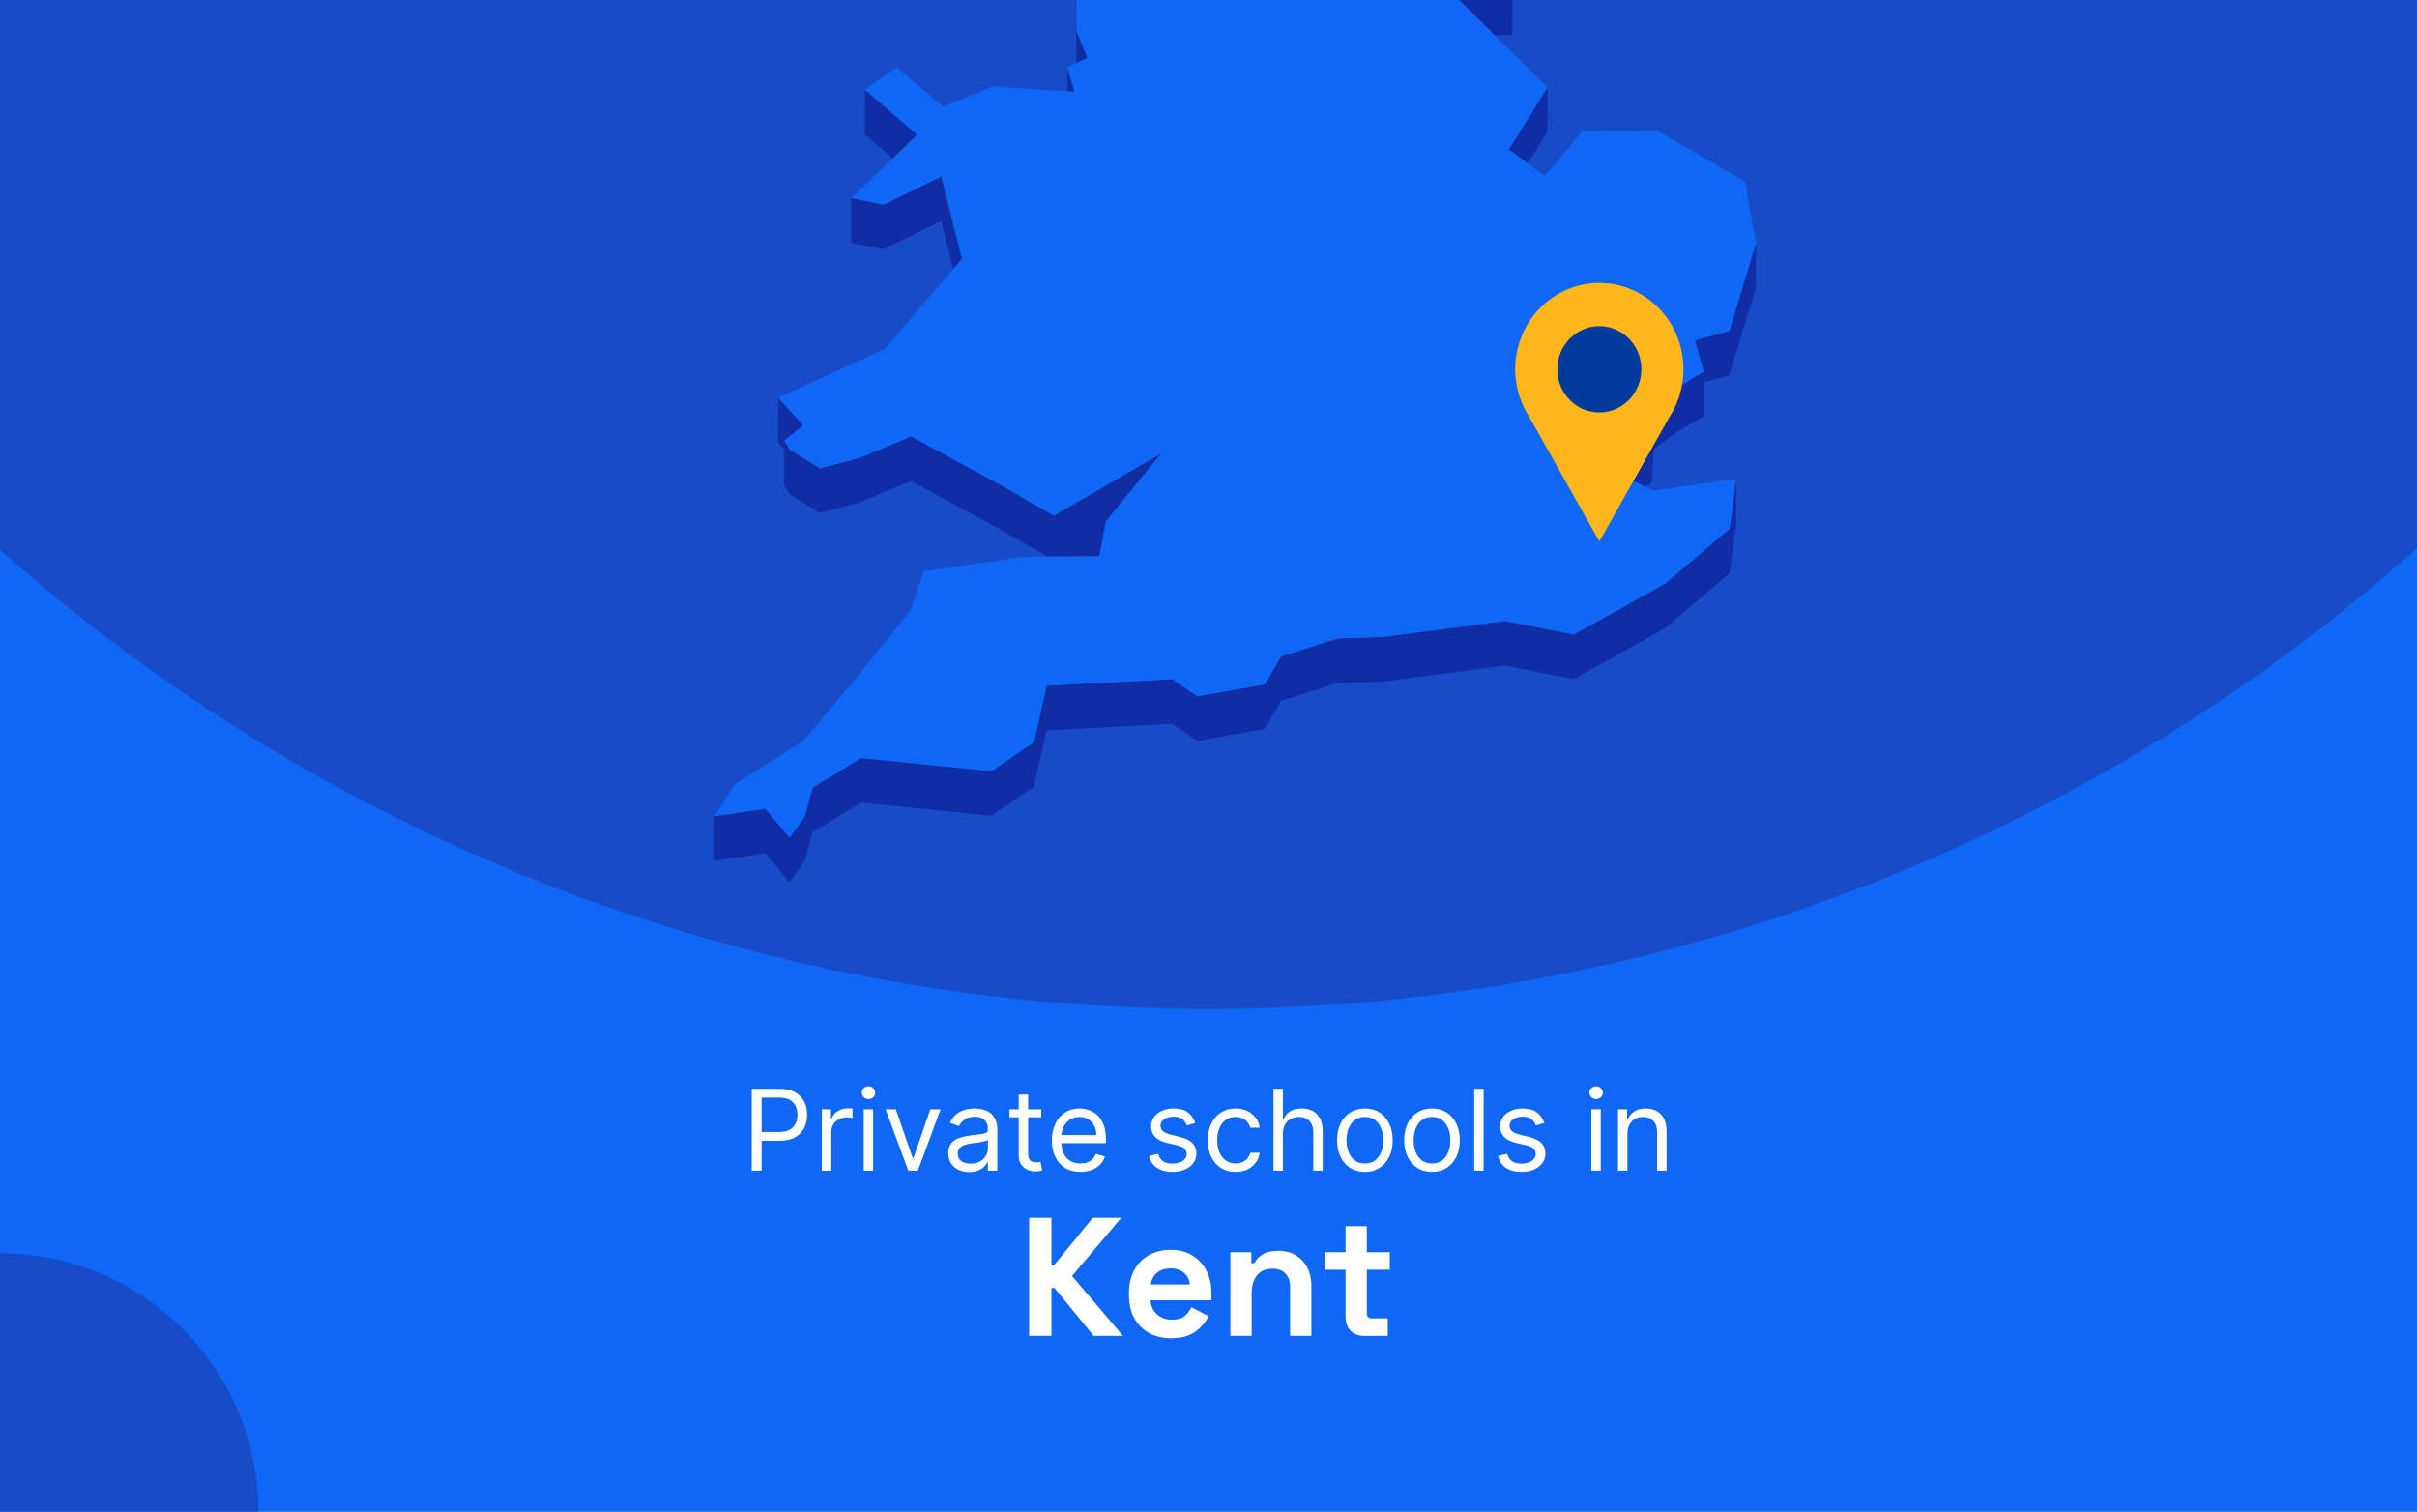 <?xml version="1.0" encoding="utf-8"?>
<svg xmlns="http://www.w3.org/2000/svg" fill="none" height="860" viewBox="0 0 1375 860" width="1375">
<rect x="0" y="0" width="1375" height="860" fill="#808080" stroke="none"/>
<g clip-path="url(#clip0_2655_392)">
<rect fill="#0F67F5" height="860" width="1375"/>
<circle cx="687" cy="-460" fill="#184BC8" r="1034"/>
<g clip-path="url(#clip1_2655_392)">
<path d="M850.394 20.083L860.36 19.602L860.404 -5.766L844.232 -5.022L815.866 -14.076L844.188 13.96L850.394 20.083Z" fill="#102DA3"/>
<path d="M599.12 -53.7L588.892 -72.201L569.749 -107.846L569.661 -82.479L588.805 -46.833L599.076 -28.333L612.145 -25.534L612.057 -0.603L612.32 35.917L612.363 35.873L618.614 32.943L612.451 17.722L612.145 -25.971L626.131 -47.927L599.12 -53.7Z" fill="#102DA3"/>
<path d="M611.314 52.185L607.206 38.321L607.162 51.923L611.314 52.185Z" fill="#102DA3"/>
<path d="M521.802 76.633L491.993 51.004L491.906 76.371L507.859 90.061L521.802 76.633Z" fill="#102DA3"/>
<path d="M869.145 92.992L880.29 75.104L880.378 49.737L858.349 85.032L869.145 92.992Z" fill="#102DA3"/>
<path d="M484.257 138.04L502.395 141.889L535.395 125.75L542.3 153.13L547.283 147.356L535.482 100.383L502.483 116.522L484.3 112.673L484.257 138.04Z" fill="#102DA3"/>
<path d="M983.834 188.164L964.296 193.631L969.148 211.475L952.364 221.535L940.956 230.195L939.733 249.439L910.186 264.178L935.668 276.775L939.689 274.763L940.869 255.562L952.277 246.859L969.104 236.799L969.148 217.599L983.746 213.531L998.913 163.758L999 138.391L983.834 188.164Z" fill="#102DA3"/>
<path d="M449.509 281.365L466.424 291.862L489.327 285.739L518.217 273.58L567.651 300.435L595.711 316.617L599.47 316.574H603.272L625.301 316.442L628.098 302.14L629.235 296.498L660.66 257.922L599.513 293.393L567.738 275.067L518.305 248.257L489.371 260.372L466.512 266.495L449.553 255.998L446.144 250.706L456.896 242.002L442.647 226.257L442.56 251.581L446.144 255.561L446.1 276.073L449.509 281.365Z" fill="#102DA3"/>
<path d="M947.075 332.188L895.369 361.01L856.208 353.313L786.8 362.366L761.187 363.197L728.888 373.388L719.534 389.352L681.159 396.219L666.954 386.378L595.492 390.139L588.281 422.023L564.154 438.731L489.895 431.252L462.359 448.047L457.77 464.623L449.116 476.607L435.479 460.118L406.545 464.317L406.458 489.64L435.436 485.485L449.029 501.974L457.683 489.99L462.316 473.37L489.851 456.619L564.067 464.098L588.237 447.391L595.405 415.507L666.867 411.745L681.115 421.586L719.491 414.719L728.844 398.755L761.1 388.565L786.713 387.734L856.12 378.68L895.282 386.378L946.988 357.555L983.877 326.152L987.723 297.636L987.767 272.268L983.965 300.785L947.075 332.188Z" fill="#102DA3"/>
<path d="M939.733 249.439L940.957 230.195L952.364 221.535L969.148 211.475L964.296 193.631L983.834 188.164L999 138.391L992.663 103.314L943.229 74.492L900.09 74.798L878.717 100.121L869.145 92.992L858.349 85.032L880.378 49.736L850.395 20.083L844.188 13.96L815.866 -14.076L844.232 -5.022L860.404 -5.766L788.199 -113.489L750.304 -126.261L717.349 -218.108L715.12 -242.644L637.801 -305.057L623.771 -300.64L605.982 -295.041L596.76 -292.155L579.889 -298.015L606.026 -318.747L642.347 -333.53L627.093 -347.176L616.56 -356.535L672.593 -441.079L677.138 -466.271L694.534 -486.259L661.316 -515.869L570.317 -511.276L545.753 -498.855L519.878 -485.778L548.594 -528.334L545.972 -530.302L531.636 -540.842L595.23 -606.142L593.132 -618.082L597.765 -634.002L574.163 -633.827L499.511 -605.529L492.649 -623.374L478.619 -605.398L470.402 -626.523L458.95 -623.155L437.184 -549.459L452.831 -529.69L437.14 -529.602L421.143 -529.471L408.075 -467.146L421.012 -450.001L417.865 -428.745L414.587 -406.876L379.009 -387.457L382.593 -356.36L380.146 -351.462L369.306 -329.768L381.457 -325.176L446.45 -382.602L449.203 -373.986L446.406 -369.481L429.841 -342.627L419.22 -325.438L423.416 -303.614L421.405 -288.175L411.265 -208.792L422.717 -208.88L437.796 -271.248L445.182 -274.616L464.807 -262.151L494.091 -227.249L484.519 -213.21L467.386 -187.973L463.54 -158.801L450.69 -158.713L474.292 -119.132L481.328 -123.112L483.864 -144.368L511.661 -123.33L530.412 -140.038L568.787 -150.885L604.409 -164.355L584.172 -131.378L569.749 -107.847L588.893 -72.202L599.12 -53.701L626.131 -47.928L612.145 -25.972L612.451 17.721L618.614 32.942L612.364 35.872L612.32 35.916L607.206 38.321L611.315 52.186L607.162 51.923L564.766 49.212L536.531 60.671L510.088 38.278L491.993 51.005L521.802 76.635L507.859 90.062L484.301 112.674L502.483 116.523L535.482 100.384L547.283 147.357L542.3 153.13L503.051 198.661L442.647 226.259L456.896 242.004L446.144 250.707L449.553 256L466.512 266.496L489.371 260.373L518.305 248.258L567.738 275.069L599.514 293.395L660.66 257.924L629.235 296.5L628.098 302.142L625.301 316.444L603.272 316.575H599.47L595.711 316.619L582.861 316.706L525.56 325.016L517.649 347.628L485.568 387.604L456.809 421.587L417.865 446.342L406.545 464.318L435.479 460.12L449.116 476.608L457.77 464.624L462.359 448.048L489.895 431.253L564.154 438.732L588.281 422.025L595.492 390.141L666.954 386.379L681.159 396.22L719.534 389.353L728.888 373.389L761.188 363.199L786.8 362.368L856.208 353.314L895.37 361.012L947.076 332.189L983.965 300.786L987.767 272.27L940.607 279.224L935.668 276.775L910.187 264.178L939.733 249.439Z" fill="#0F67F5"/>
</g>
<g clip-path="url(#clip2_2655_392)">
<path d="M957.699 210.106C957.707 202.429 955.961 194.856 952.601 187.996C949.24 181.136 944.359 175.181 938.349 170.608C932.339 166.034 925.368 162.971 917.995 161.663C910.623 160.355 903.054 160.839 895.896 163.077C888.739 165.314 882.193 169.243 876.783 174.547C871.373 179.851 867.251 186.383 864.747 193.617C862.243 200.852 861.428 208.589 862.366 216.206C863.303 223.823 865.969 231.108 870.148 237.477V237.477L890.008 272.76L909.855 308.056L929.715 272.76L949.551 237.527C954.878 229.428 957.716 219.877 957.699 210.106V210.106Z" fill="#FFB71B"/>
<path d="M909.843 234.639C923.055 234.639 933.765 223.649 933.765 210.092C933.765 196.536 923.055 185.546 909.843 185.546C896.632 185.546 885.922 196.536 885.922 210.092C885.922 223.649 896.632 234.639 909.843 234.639Z" fill="#003C9C"/>
</g>
<path d="M427.636 666V619.455H443.364C447.015 619.455 450 620.114 452.318 621.432C454.652 622.735 456.379 624.5 457.5 626.727C458.621 628.955 459.182 631.439 459.182 634.182C459.182 636.924 458.621 639.417 457.5 641.659C456.394 643.902 454.682 645.689 452.364 647.023C450.045 648.341 447.076 649 443.455 649H432.182V644H443.273C445.773 644 447.78 643.568 449.295 642.705C450.811 641.841 451.909 640.674 452.591 639.205C453.288 637.72 453.636 636.045 453.636 634.182C453.636 632.318 453.288 630.652 452.591 629.182C451.909 627.712 450.803 626.561 449.273 625.727C447.742 624.879 445.712 624.455 443.182 624.455H433.273V666H427.636ZM467.534 666V631.091H472.716V636.364H473.08C473.716 634.636 474.867 633.235 476.534 632.159C478.201 631.083 480.08 630.545 482.17 630.545C482.564 630.545 483.057 630.553 483.648 630.568C484.239 630.583 484.686 630.606 484.989 630.636V636.091C484.807 636.045 484.39 635.977 483.739 635.886C483.102 635.78 482.428 635.727 481.716 635.727C480.019 635.727 478.504 636.083 477.17 636.795C475.852 637.492 474.807 638.462 474.034 639.705C473.277 640.932 472.898 642.333 472.898 643.909V666H467.534ZM491.347 666V631.091H496.71V666H491.347ZM494.074 625.273C493.028 625.273 492.127 624.917 491.369 624.205C490.627 623.492 490.256 622.636 490.256 621.636C490.256 620.636 490.627 619.78 491.369 619.068C492.127 618.356 493.028 618 494.074 618C495.119 618 496.013 618.356 496.756 619.068C497.513 619.78 497.892 620.636 497.892 621.636C497.892 622.636 497.513 623.492 496.756 624.205C496.013 624.917 495.119 625.273 494.074 625.273ZM535.08 631.091L522.17 666H516.716L503.807 631.091H509.625L519.261 658.909H519.625L529.261 631.091H535.08ZM551.369 666.818C549.157 666.818 547.15 666.402 545.347 665.568C543.544 664.72 542.112 663.5 541.051 661.909C539.991 660.303 539.46 658.364 539.46 656.091C539.46 654.091 539.854 652.47 540.642 651.227C541.43 649.97 542.483 648.985 543.801 648.273C545.119 647.561 546.574 647.03 548.165 646.682C549.771 646.318 551.384 646.03 553.006 645.818C555.127 645.545 556.847 645.341 558.165 645.205C559.498 645.053 560.468 644.803 561.074 644.455C561.695 644.106 562.006 643.5 562.006 642.636V642.455C562.006 640.212 561.392 638.47 560.165 637.227C558.953 635.985 557.112 635.364 554.642 635.364C552.081 635.364 550.074 635.924 548.619 637.045C547.165 638.167 546.142 639.364 545.551 640.636L540.46 638.818C541.369 636.697 542.581 635.045 544.097 633.864C545.627 632.667 547.294 631.833 549.097 631.364C550.915 630.879 552.703 630.636 554.46 630.636C555.581 630.636 556.869 630.773 558.324 631.045C559.794 631.303 561.21 631.841 562.574 632.659C563.953 633.477 565.097 634.712 566.006 636.364C566.915 638.015 567.369 640.227 567.369 643V666H562.006V661.273H561.733C561.369 662.03 560.763 662.841 559.915 663.705C559.066 664.568 557.938 665.303 556.528 665.909C555.119 666.515 553.4 666.818 551.369 666.818ZM552.188 662C554.309 662 556.097 661.583 557.551 660.75C559.021 659.917 560.127 658.841 560.869 657.523C561.627 656.205 562.006 654.818 562.006 653.364V648.455C561.778 648.727 561.278 648.977 560.506 649.205C559.748 649.417 558.869 649.606 557.869 649.773C556.884 649.924 555.922 650.061 554.983 650.182C554.059 650.288 553.309 650.379 552.733 650.455C551.339 650.636 550.036 650.932 548.824 651.341C547.627 651.735 546.657 652.333 545.915 653.136C545.188 653.924 544.824 655 544.824 656.364C544.824 658.227 545.513 659.636 546.892 660.591C548.286 661.53 550.051 662 552.188 662ZM592.341 631.091V635.636H574.25V631.091H592.341ZM579.523 622.727H584.886V656C584.886 657.515 585.106 658.652 585.545 659.409C586 660.152 586.576 660.652 587.273 660.909C587.985 661.152 588.735 661.273 589.523 661.273C590.114 661.273 590.598 661.242 590.977 661.182C591.356 661.106 591.659 661.045 591.886 661L592.977 665.818C592.614 665.955 592.106 666.091 591.455 666.227C590.803 666.379 589.977 666.455 588.977 666.455C587.462 666.455 585.977 666.129 584.523 665.477C583.083 664.826 581.886 663.833 580.932 662.5C579.992 661.167 579.523 659.485 579.523 657.455V622.727ZM614.67 666.727C611.307 666.727 608.405 665.985 605.966 664.5C603.542 663 601.67 660.909 600.352 658.227C599.049 655.53 598.398 652.394 598.398 648.818C598.398 645.242 599.049 642.091 600.352 639.364C601.67 636.621 603.504 634.485 605.852 632.955C608.216 631.409 610.973 630.636 614.125 630.636C615.943 630.636 617.739 630.939 619.511 631.545C621.284 632.152 622.898 633.136 624.352 634.5C625.807 635.848 626.966 637.636 627.83 639.864C628.693 642.091 629.125 644.833 629.125 648.091V650.364H602.216V645.727H623.67C623.67 643.758 623.277 642 622.489 640.455C621.716 638.909 620.61 637.689 619.17 636.795C617.746 635.902 616.064 635.455 614.125 635.455C611.989 635.455 610.14 635.985 608.58 637.045C607.034 638.091 605.845 639.455 605.011 641.136C604.178 642.818 603.761 644.621 603.761 646.545V649.636C603.761 652.273 604.216 654.508 605.125 656.341C606.049 658.159 607.33 659.545 608.966 660.5C610.602 661.439 612.504 661.909 614.67 661.909C616.08 661.909 617.352 661.712 618.489 661.318C619.64 660.909 620.633 660.303 621.466 659.5C622.299 658.682 622.943 657.667 623.398 656.455L628.58 657.909C628.034 659.667 627.117 661.212 625.83 662.545C624.542 663.864 622.951 664.894 621.057 665.636C619.163 666.364 617.034 666.727 614.67 666.727ZM680.011 638.909L675.193 640.273C674.89 639.47 674.443 638.689 673.852 637.932C673.277 637.159 672.489 636.523 671.489 636.023C670.489 635.523 669.208 635.273 667.648 635.273C665.511 635.273 663.731 635.765 662.307 636.75C660.898 637.72 660.193 638.955 660.193 640.455C660.193 641.788 660.678 642.841 661.648 643.614C662.617 644.386 664.133 645.03 666.193 645.545L671.375 646.818C674.496 647.576 676.822 648.735 678.352 650.295C679.883 651.841 680.648 653.833 680.648 656.273C680.648 658.273 680.072 660.061 678.92 661.636C677.784 663.212 676.193 664.455 674.148 665.364C672.102 666.273 669.723 666.727 667.011 666.727C663.451 666.727 660.504 665.955 658.17 664.409C655.837 662.864 654.36 660.606 653.739 657.636L658.83 656.364C659.314 658.242 660.231 659.652 661.58 660.591C662.943 661.53 664.723 662 666.92 662C669.42 662 671.405 661.47 672.875 660.409C674.36 659.333 675.102 658.045 675.102 656.545C675.102 655.333 674.678 654.318 673.83 653.5C672.981 652.667 671.678 652.045 669.92 651.636L664.102 650.273C660.905 649.515 658.557 648.341 657.057 646.75C655.572 645.144 654.83 643.136 654.83 640.727C654.83 638.758 655.383 637.015 656.489 635.5C657.61 633.985 659.133 632.795 661.057 631.932C662.996 631.068 665.193 630.636 667.648 630.636C671.102 630.636 673.814 631.394 675.784 632.909C677.769 634.424 679.178 636.424 680.011 638.909ZM702.903 666.727C699.631 666.727 696.813 665.955 694.449 664.409C692.085 662.864 690.267 660.735 688.994 658.023C687.722 655.311 687.085 652.212 687.085 648.727C687.085 645.182 687.737 642.053 689.04 639.341C690.358 636.614 692.191 634.485 694.54 632.955C696.903 631.409 699.661 630.636 702.812 630.636C705.267 630.636 707.479 631.091 709.449 632C711.419 632.909 713.032 634.182 714.29 635.818C715.547 637.455 716.328 639.364 716.631 641.545H711.267C710.858 639.955 709.949 638.545 708.54 637.318C707.146 636.076 705.267 635.455 702.903 635.455C700.813 635.455 698.979 636 697.403 637.091C695.843 638.167 694.623 639.689 693.744 641.659C692.881 643.614 692.449 645.909 692.449 648.545C692.449 651.242 692.873 653.591 693.722 655.591C694.585 657.591 695.797 659.144 697.358 660.25C698.934 661.356 700.782 661.909 702.903 661.909C704.297 661.909 705.562 661.667 706.699 661.182C707.835 660.697 708.797 660 709.585 659.091C710.373 658.182 710.934 657.091 711.267 655.818H716.631C716.328 657.879 715.578 659.735 714.381 661.386C713.199 663.023 711.631 664.326 709.676 665.295C707.737 666.25 705.479 666.727 702.903 666.727ZM729.835 645V666H724.472V619.455H729.835V636.545H730.29C731.108 634.742 732.335 633.311 733.972 632.25C735.623 631.174 737.82 630.636 740.562 630.636C742.941 630.636 745.025 631.114 746.812 632.068C748.6 633.008 749.987 634.455 750.972 636.409C751.972 638.348 752.472 640.818 752.472 643.818V666H747.108V644.182C747.108 641.409 746.388 639.265 744.949 637.75C743.525 636.22 741.547 635.455 739.017 635.455C737.259 635.455 735.684 635.826 734.29 636.568C732.911 637.311 731.82 638.394 731.017 639.818C730.229 641.242 729.835 642.97 729.835 645ZM776.466 666.727C773.314 666.727 770.549 665.977 768.17 664.477C765.807 662.977 763.958 660.879 762.625 658.182C761.307 655.485 760.648 652.333 760.648 648.727C760.648 645.091 761.307 641.917 762.625 639.205C763.958 636.492 765.807 634.386 768.17 632.886C770.549 631.386 773.314 630.636 776.466 630.636C779.617 630.636 782.375 631.386 784.739 632.886C787.117 634.386 788.966 636.492 790.284 639.205C791.617 641.917 792.284 645.091 792.284 648.727C792.284 652.333 791.617 655.485 790.284 658.182C788.966 660.879 787.117 662.977 784.739 664.477C782.375 665.977 779.617 666.727 776.466 666.727ZM776.466 661.909C778.86 661.909 780.83 661.295 782.375 660.068C783.92 658.841 785.064 657.227 785.807 655.227C786.549 653.227 786.92 651.061 786.92 648.727C786.92 646.394 786.549 644.22 785.807 642.205C785.064 640.189 783.92 638.561 782.375 637.318C780.83 636.076 778.86 635.455 776.466 635.455C774.072 635.455 772.102 636.076 770.557 637.318C769.011 638.561 767.867 640.189 767.125 642.205C766.383 644.22 766.011 646.394 766.011 648.727C766.011 651.061 766.383 653.227 767.125 655.227C767.867 657.227 769.011 658.841 770.557 660.068C772.102 661.295 774.072 661.909 776.466 661.909ZM814.653 666.727C811.502 666.727 808.737 665.977 806.358 664.477C803.994 662.977 802.146 660.879 800.812 658.182C799.494 655.485 798.835 652.333 798.835 648.727C798.835 645.091 799.494 641.917 800.812 639.205C802.146 636.492 803.994 634.386 806.358 632.886C808.737 631.386 811.502 630.636 814.653 630.636C817.805 630.636 820.563 631.386 822.926 632.886C825.305 634.386 827.153 636.492 828.472 639.205C829.805 641.917 830.472 645.091 830.472 648.727C830.472 652.333 829.805 655.485 828.472 658.182C827.153 660.879 825.305 662.977 822.926 664.477C820.563 665.977 817.805 666.727 814.653 666.727ZM814.653 661.909C817.047 661.909 819.017 661.295 820.562 660.068C822.108 658.841 823.252 657.227 823.994 655.227C824.737 653.227 825.108 651.061 825.108 648.727C825.108 646.394 824.737 644.22 823.994 642.205C823.252 640.189 822.108 638.561 820.562 637.318C819.017 636.076 817.047 635.455 814.653 635.455C812.259 635.455 810.29 636.076 808.744 637.318C807.199 638.561 806.055 640.189 805.312 642.205C804.57 644.22 804.199 646.394 804.199 648.727C804.199 651.061 804.57 653.227 805.312 655.227C806.055 657.227 807.199 658.841 808.744 660.068C810.29 661.295 812.259 661.909 814.653 661.909ZM844.023 619.455V666H838.659V619.455H844.023ZM878.574 638.909L873.756 640.273C873.453 639.47 873.006 638.689 872.415 637.932C871.839 637.159 871.051 636.523 870.051 636.023C869.051 635.523 867.771 635.273 866.21 635.273C864.074 635.273 862.294 635.765 860.869 636.75C859.46 637.72 858.756 638.955 858.756 640.455C858.756 641.788 859.241 642.841 860.21 643.614C861.18 644.386 862.695 645.03 864.756 645.545L869.938 646.818C873.059 647.576 875.384 648.735 876.915 650.295C878.445 651.841 879.21 653.833 879.21 656.273C879.21 658.273 878.634 660.061 877.483 661.636C876.347 663.212 874.756 664.455 872.71 665.364C870.665 666.273 868.286 666.727 865.574 666.727C862.013 666.727 859.066 665.955 856.733 664.409C854.4 662.864 852.922 660.606 852.301 657.636L857.392 656.364C857.877 658.242 858.794 659.652 860.142 660.591C861.506 661.53 863.286 662 865.483 662C867.983 662 869.968 661.47 871.438 660.409C872.922 659.333 873.665 658.045 873.665 656.545C873.665 655.333 873.241 654.318 872.392 653.5C871.544 652.667 870.241 652.045 868.483 651.636L862.665 650.273C859.468 649.515 857.119 648.341 855.619 646.75C854.134 645.144 853.392 643.136 853.392 640.727C853.392 638.758 853.945 637.015 855.051 635.5C856.172 633.985 857.695 632.795 859.619 631.932C861.559 631.068 863.756 630.636 866.21 630.636C869.665 630.636 872.377 631.394 874.347 632.909C876.331 634.424 877.741 636.424 878.574 638.909ZM905.284 666V631.091H910.648V666H905.284ZM908.011 625.273C906.966 625.273 906.064 624.917 905.307 624.205C904.564 623.492 904.193 622.636 904.193 621.636C904.193 620.636 904.564 619.78 905.307 619.068C906.064 618.356 906.966 618 908.011 618C909.057 618 909.951 618.356 910.693 619.068C911.451 619.78 911.83 620.636 911.83 621.636C911.83 622.636 911.451 623.492 910.693 624.205C909.951 624.917 909.057 625.273 908.011 625.273ZM925.835 645V666H920.472V631.091H925.653V636.545H926.108C926.926 634.773 928.169 633.348 929.835 632.273C931.502 631.182 933.653 630.636 936.29 630.636C938.653 630.636 940.722 631.121 942.494 632.091C944.267 633.045 945.646 634.5 946.631 636.455C947.616 638.394 948.108 640.848 948.108 643.818V666H942.744V644.182C942.744 641.439 942.032 639.303 940.608 637.773C939.184 636.227 937.229 635.455 934.744 635.455C933.032 635.455 931.502 635.826 930.153 636.568C928.82 637.311 927.767 638.394 926.994 639.818C926.222 641.242 925.835 642.97 925.835 645Z" fill="white"/>
<path d="M585.477 760V692.8H598.149V719.488H599.877L621.669 692.8H637.893L609.861 725.92L638.853 760H622.149L599.877 732.736H598.149V760H585.477ZM666.244 761.344C661.508 761.344 657.316 760.352 653.668 758.368C650.084 756.32 647.268 753.472 645.22 749.824C643.236 746.112 642.244 741.76 642.244 736.768V735.616C642.244 730.624 643.236 726.304 645.22 722.656C647.204 718.944 649.988 716.096 653.572 714.112C657.156 712.064 661.316 711.04 666.052 711.04C670.724 711.04 674.788 712.096 678.244 714.208C681.7 716.256 684.388 719.136 686.308 722.848C688.228 726.496 689.188 730.752 689.188 735.616V739.744H654.532C654.66 743.008 655.876 745.664 658.18 747.712C660.484 749.76 663.3 750.784 666.628 750.784C670.02 750.784 672.516 750.048 674.116 748.576C675.716 747.104 676.932 745.472 677.764 743.68L687.652 748.864C686.756 750.528 685.444 752.352 683.716 754.336C682.052 756.256 679.812 757.92 676.996 759.328C674.18 760.672 670.596 761.344 666.244 761.344ZM654.628 730.72H676.9C676.644 727.968 675.524 725.76 673.54 724.096C671.62 722.432 669.092 721.6 665.956 721.6C662.692 721.6 660.1 722.432 658.18 724.096C656.26 725.76 655.076 727.968 654.628 730.72ZM699.954 760V712.384H711.858V718.624H713.586C714.354 716.96 715.794 715.392 717.906 713.92C720.018 712.384 723.218 711.616 727.506 711.616C731.218 711.616 734.45 712.48 737.202 714.208C740.018 715.872 742.194 718.208 743.73 721.216C745.266 724.16 746.034 727.616 746.034 731.584V760H733.938V732.544C733.938 728.96 733.042 726.272 731.25 724.48C729.522 722.688 727.026 721.792 723.762 721.792C720.05 721.792 717.17 723.04 715.122 725.536C713.074 727.968 712.05 731.392 712.05 735.808V760H699.954ZM776.038 760C772.902 760 770.342 759.04 768.358 757.12C766.438 755.136 765.478 752.512 765.478 749.248V722.368H753.574V712.384H765.478V697.6H777.574V712.384H790.63V722.368H777.574V747.136C777.574 749.056 778.47 750.016 780.262 750.016H789.478V760H776.038Z" fill="white"/>
<circle cx="147" cy="147" fill="#184BC8" r="147" transform="matrix(-1 0 0 1 147 713)"/>
</g>
<defs>
<clipPath id="clip0_2655_392">
<rect fill="white" height="860" width="1375"/>
</clipPath>
<clipPath id="clip1_2655_392">
<rect fill="white" height="1135.98" transform="translate(240.5 -634)" width="758.5"/>
</clipPath>
<clipPath id="clip2_2655_392">
<rect fill="white" height="147.092" transform="translate(862 161)" width="95.699"/>
</clipPath>
</defs>
</svg>